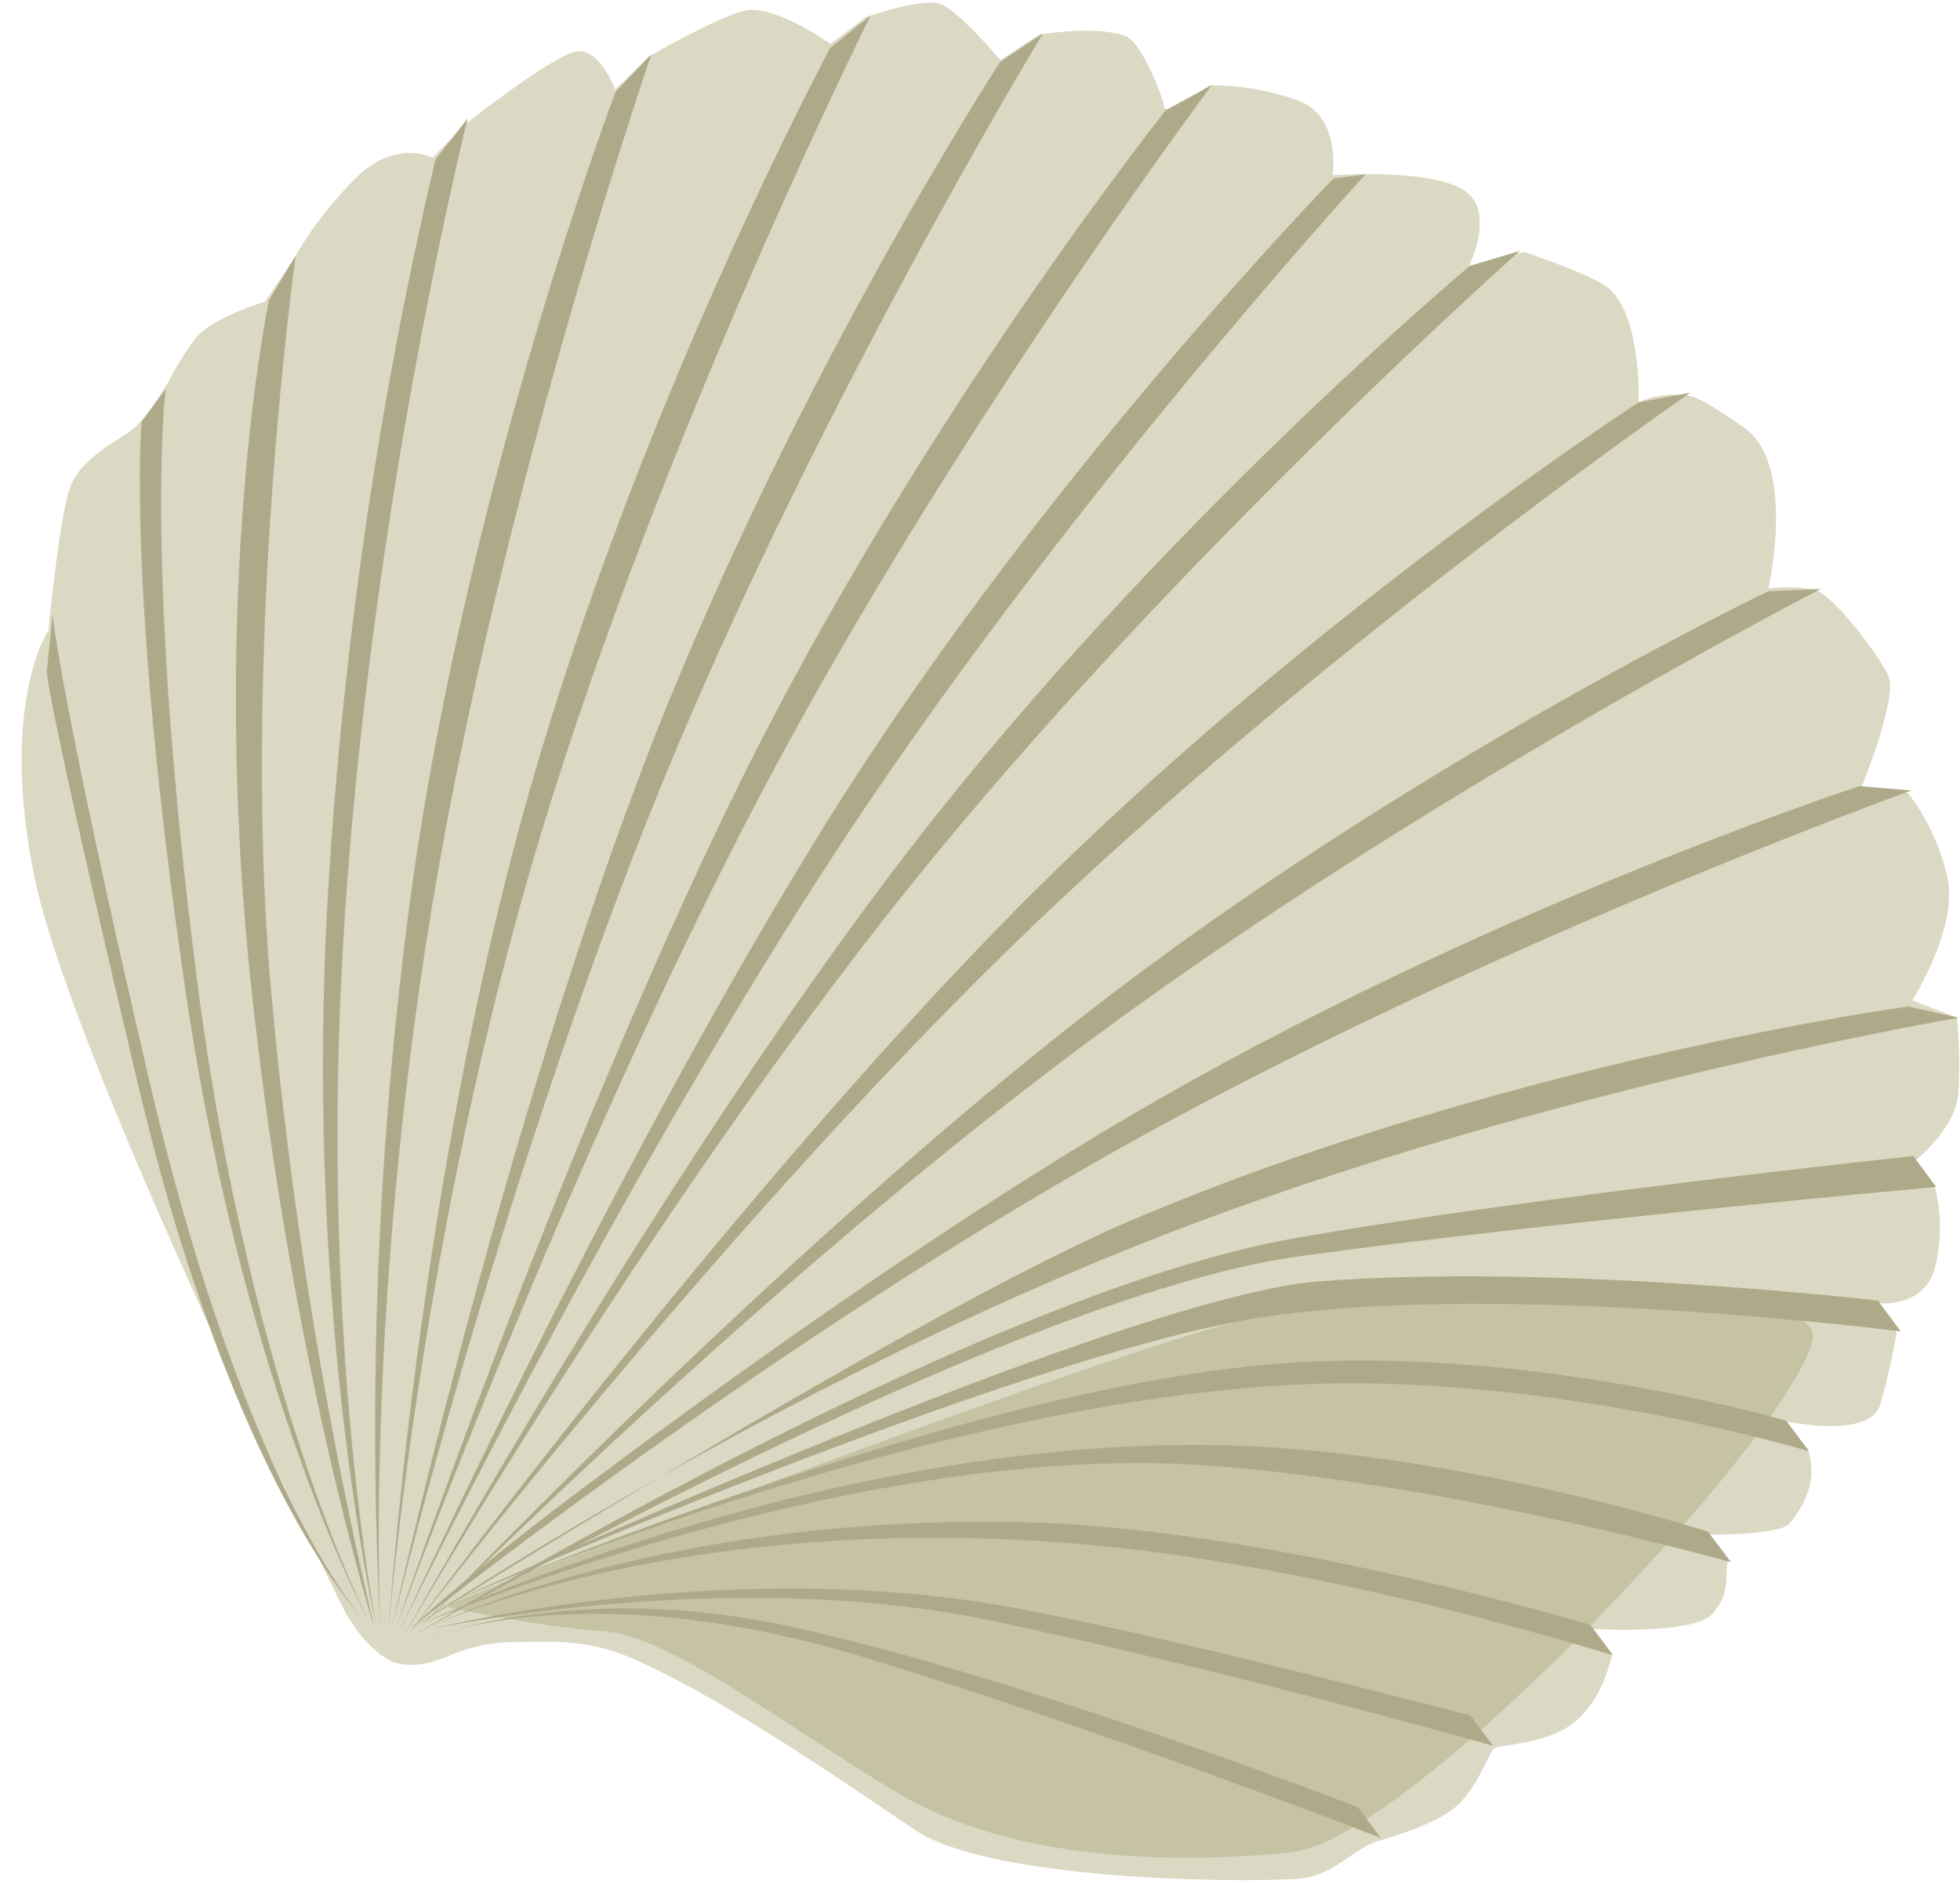 <?xml version="1.0" encoding="UTF-8"?><svg xmlns="http://www.w3.org/2000/svg" xmlns:xlink="http://www.w3.org/1999/xlink" height="326.1" preserveAspectRatio="xMidYMid meet" version="1.0" viewBox="84.9 96.5 339.3 326.1" width="339.3" zoomAndPan="magnify"><g><g id="change1_1"><path d="M 144.57 375.422 C 144.57 375.422 97.082 280.059 90.711 247.609 C 84.859 217.891 93.301 205.609 93.301 205.609 C 93.301 205.609 95.109 186.352 97 180.961 C 98.891 175.57 105.711 172.699 108.129 170.578 C 110.551 168.461 114.129 162.48 114.129 162.48 C 115.461 159.832 117.031 157.316 118.828 154.961 C 121.531 151.559 130.828 148.691 130.828 148.691 L 135.648 141.469 C 138.727 136.066 142.555 131.133 147.02 126.809 C 153.781 120.59 159.762 123.809 159.762 123.809 L 165.441 118.012 C 165.441 118.012 180.871 105.809 184.828 105.391 C 188.789 104.969 191.391 112 191.391 112 L 197.219 106.281 C 197.219 106.281 211.09 98.281 214.828 98.211 C 220.23 98.07 228.68 104.109 228.68 104.109 L 234.781 99.469 C 234.781 99.469 243.441 96.469 247.148 97.012 C 250.148 97.422 258.059 106.91 258.059 106.91 L 264.82 102.48 C 264.82 102.48 274.539 100.852 279.648 102.711 C 282.77 103.828 286.5 114.23 286.5 115.27 C 286.5 116.309 294.301 111.27 294.301 111.27 C 299.609 111.246 304.883 112.168 309.871 114 C 317.078 116.879 315.621 126.84 315.621 126.84 C 315.621 126.84 331.461 125.641 337.84 129.141 C 344.219 132.641 339.172 142.512 339.172 142.512 L 348.75 140.121 C 348.75 140.121 359.539 143.75 362.801 145.961 C 369.18 150.281 368.559 166.141 368.559 166.141 C 371.383 164.879 374.52 164.5 377.559 165.051 C 379.5 165.488 384.141 168.641 386.871 170.57 C 395.922 176.949 391.031 198.359 391.031 198.359 C 391.031 198.359 396.82 197.66 399.699 198.898 C 402.578 200.141 410.148 209.801 411.809 213.52 C 413.469 217.238 407.18 232.719 407.18 232.719 L 415.18 233.77 C 418.523 238.117 420.867 243.152 422.039 248.512 C 423.871 257.25 415.93 269.66 415.93 269.66 L 423.672 272.66 C 424.094 277.027 424.176 281.422 423.91 285.801 C 423.422 292.031 416.219 297.609 416.219 297.609 L 419.91 302.25 C 420.988 306.684 420.988 311.309 419.91 315.738 C 418.121 323.238 409.688 322.07 409.688 322.07 L 413.23 327.23 C 412.488 331.457 411.531 335.641 410.359 339.77 C 408.289 345.77 393.699 342.449 393.699 342.449 L 397.699 347.191 C 397.699 347.191 400.82 352.98 394.648 360.281 C 392.93 362.281 380.172 362.18 380.172 362.18 C 380.172 362.18 384.309 365.18 383.91 367.281 C 383.512 369.379 384.48 372.551 381.211 375.98 C 377.789 379.57 359.949 378.461 359.949 378.461 C 359.949 378.461 364.371 382.629 363.859 383.391 C 363.711 383.641 362.609 389.879 358.051 394.129 C 353.25 398.609 344.051 398.43 343.449 399.23 C 342.129 400.988 340.57 406.148 336.809 409.371 C 333.52 412.191 325.43 414.68 323.602 415.16 C 319.688 416.16 316.18 420.781 310.602 421.609 C 305.02 422.441 257.43 422.609 243.43 413.359 C 234.031 407.129 211.719 391.281 194.578 383.68 C 186.23 379.969 179.398 380.789 175.32 380.75 C 163.391 380.59 162.262 385.129 154.941 384.648 C 149.23 384.199 144.57 375.422 144.57 375.422" fill="#dbd8c3"/></g><g id="change2_1"><path d="M 286.75 115.539 C 286.75 115.539 243.43 169.891 212.32 233.34 C 181.211 296.789 153.32 378.66 153.32 378.66 C 153.32 378.66 180.25 304.781 213.32 240.262 C 246.391 175.738 294.66 111.262 294.66 111.262 L 286.75 115.539" fill="#aeaa89"/></g><g id="change2_2"><path d="M 315.719 127.422 C 315.719 127.422 264.512 179.91 227.281 240 C 190.051 300.09 154 379 154 379 C 154 379 188.289 307.891 227.59 247 C 266.891 186.109 321.289 126.672 321.289 126.672 L 315.719 127.422" fill="#aeaa89"/></g><g id="change2_3"><path d="M 339.352 142.531 C 339.352 142.531 286 187.078 242.762 243 C 224.371 266.789 205.629 295.211 190.172 320 C 169.309 353.5 154.422 380.422 154.422 380.422 C 154.422 380.422 197 306.5 242.352 250 C 287.699 193.5 348 139.93 348 139.93 L 339.352 142.531" fill="#aeaa89"/></g><g id="change2_4"><path d="M 368.621 166.121 C 368.621 166.121 310.281 203.891 260.621 254.121 C 234.379 280.691 206.43 314.328 185.91 340.121 C 167.59 363.121 155.191 379.969 155.191 379.969 C 155.191 379.969 207.5 311.621 259.371 260.969 C 311.238 210.32 377.48 164.488 377.48 164.488 L 368.621 166.121" fill="#aeaa89"/></g><g id="change2_5"><path d="M 391.078 198.828 C 391.078 198.828 328.359 228.762 272.629 272.211 C 240.922 296.941 207.898 328.02 185.328 350.211 C 168.27 366.988 157.191 378.68 157.191 378.68 C 157.191 378.68 212.52 322.449 270.5 278.898 C 328.48 235.352 400.078 198.461 400.078 198.461 L 391.078 198.828" fill="#aeaa89"/></g><g id="change2_6"><path d="M 406.809 232.578 C 406.809 232.578 340.738 254.16 279.871 290.051 C 245.219 310.48 208.461 337.051 183.23 356.051 C 164.141 370.488 155.949 378.449 155.949 378.449 C 155.949 378.449 213.789 332.031 276.891 296.34 C 339.988 260.648 415.77 233.34 415.77 233.34 L 406.809 232.578" fill="#aeaa89"/></g><g id="change2_7"><path d="M 415.199 270.738 C 415.199 270.738 345.578 280.211 280.551 307.828 C 243.551 323.57 155.84 378.602 155.84 378.602 C 155.84 378.602 212.66 340 279.898 312.84 C 347.141 285.68 424 272.68 424 272.68 L 415.199 270.738" fill="#aeaa89"/></g><g id="change2_8"><path d="M 258 107.262 C 258 107.262 220.109 165.539 195.27 231.699 C 170.43 297.859 152.66 378.531 152.66 378.531 C 152.66 378.531 170.219 305.891 196.93 238.531 C 223.641 171.172 265.449 102.281 265.449 102.281 L 258 107.262" fill="#aeaa89"/></g><g id="change2_9"><path d="M 228.629 104.789 C 228.629 104.789 195.691 166 176.391 234 C 157.09 302 152.16 378.699 152.16 378.699 C 152.16 378.699 157.559 310.031 178.609 240.641 C 199.66 171.25 235.609 99.199 235.609 99.199 L 228.629 104.789" fill="#aeaa89"/></g><g id="change2_10"><path d="M 191.449 112.422 C 191.449 112.422 166.82 177.422 156.59 247.328 C 150.418 291.113 148.473 335.387 150.781 379.539 C 150.781 379.539 147.871 325.172 159.648 253.629 C 171.43 182.09 197.648 105.93 197.648 105.93 L 191.449 112.422" fill="#aeaa89"/></g><g id="change2_11"><path d="M 160.281 124.102 C 150.184 167.078 143.887 210.859 141.461 254.941 C 137.879 325.5 150.148 378.531 150.148 378.531 C 150.148 378.531 139.691 326.211 144.672 253.871 C 149.648 181.531 165.859 117 165.859 117 L 160.281 124.102" fill="#aeaa89"/></g><g id="change2_12"><path d="M 131.469 148.48 C 131.469 148.48 120.84 198.48 128.531 268.68 C 135.648 333.77 149.73 378.379 149.73 378.379 C 141.105 341.727 135.094 304.504 131.73 267 C 126.672 207.551 136.09 140.762 136.09 140.762 L 131.469 148.48" fill="#aeaa89"/></g><g id="change2_13"><path d="M 109.41 169.539 C 109.41 169.539 106.789 198.539 117.078 268.398 C 127.371 338.262 149 377.672 149 377.672 C 149 377.672 128.23 338 119 266.07 C 109.77 194.141 113.57 163.879 113.57 163.879 L 109.41 169.539" fill="#aeaa89"/></g><g id="change2_14"><path d="M 93 212.711 C 93 212.711 92.551 215.66 108.84 284.41 C 125.129 353.16 147.602 376.648 147.602 376.648 C 147.602 376.648 127.172 354.109 110.73 283.5 C 95.461 218.059 94 202.941 94 202.941 L 93 212.711" fill="#aeaa89"/></g><g id="change3_1"><path d="M 161.75 374.57 C 161.75 374.57 282.68 327.699 305.23 323.762 C 327.781 319.82 401.859 316.039 398.621 328.762 C 394.34 345.48 329.199 414.988 308.449 417.141 C 287.699 419.289 259.781 418.57 240.102 406.762 C 220.422 394.949 200.738 379.57 189.301 378.859 C 177.859 378.148 161.75 374.57 161.75 374.57" fill="#c5c3a4"/></g><g id="change2_15"><path d="M 320 409.359 C 320 409.359 262.699 387.109 222.441 378.211 C 183.301 369.578 157.441 380.691 157.441 380.691 C 157.441 380.691 184.441 368.199 234.441 383.379 C 275.059 395.711 323.91 414.641 323.91 414.641 L 320 409.359" fill="#aeaa89"/></g><g id="change2_16"><path d="M 339.41 393.449 C 339.41 393.449 282.469 378.559 258.07 374.398 C 208.969 366.02 160 378.398 160 378.398 C 160 378.398 211.07 367.449 256.551 377.059 C 298.09 385.828 343.359 398.711 343.359 398.711 L 339.41 393.449" fill="#aeaa89"/></g><g id="change2_17"><path d="M 360.219 377.781 C 360.219 377.781 305.77 361.441 264.559 360.09 C 200.559 358.012 159.852 377.879 159.852 377.879 C 159.852 377.879 202.672 357.879 272.172 363.801 C 314.469 367.371 364.172 383.07 364.172 383.07 L 360.219 377.781" fill="#aeaa89"/></g><g id="change2_18"><path d="M 380.578 361.648 C 380.578 361.648 335.41 347.078 294.199 346.648 C 225.621 345.828 158 377.559 158 377.559 C 158 377.559 233.66 345.309 295.422 350.289 C 337.719 353.699 384.559 366.93 384.559 366.93 L 380.578 361.648" fill="#aeaa89"/></g><g id="change2_19"><path d="M 394.148 342.461 C 394.148 342.461 353.48 330.461 312.289 332.18 C 253 334.602 159.852 375.539 159.852 375.539 C 159.852 375.539 245.078 338.141 312.781 336.051 C 355.211 334.73 398.078 347.738 398.078 347.738 L 394.148 342.461" fill="#aeaa89"/></g><g id="change2_20"><path d="M 410 321.648 C 410 321.648 354.32 315.141 313.219 318.32 C 277.762 321.059 159.809 375.32 159.809 375.32 C 159.809 375.32 261.641 330.43 304.691 324.32 C 346.691 318.32 413.941 326.98 413.941 326.98 L 410 321.648" fill="#aeaa89"/></g><g id="change2_21"><path d="M 416.121 296.621 C 416.121 296.621 349.34 303.73 308.75 310.898 C 253.148 320.738 156.469 379.641 156.469 379.641 C 156.469 379.641 258.469 321.059 309.871 313.961 C 351.93 308.16 420.07 301.961 420.07 301.961 L 416.121 296.621" fill="#aeaa89"/></g></g></svg>